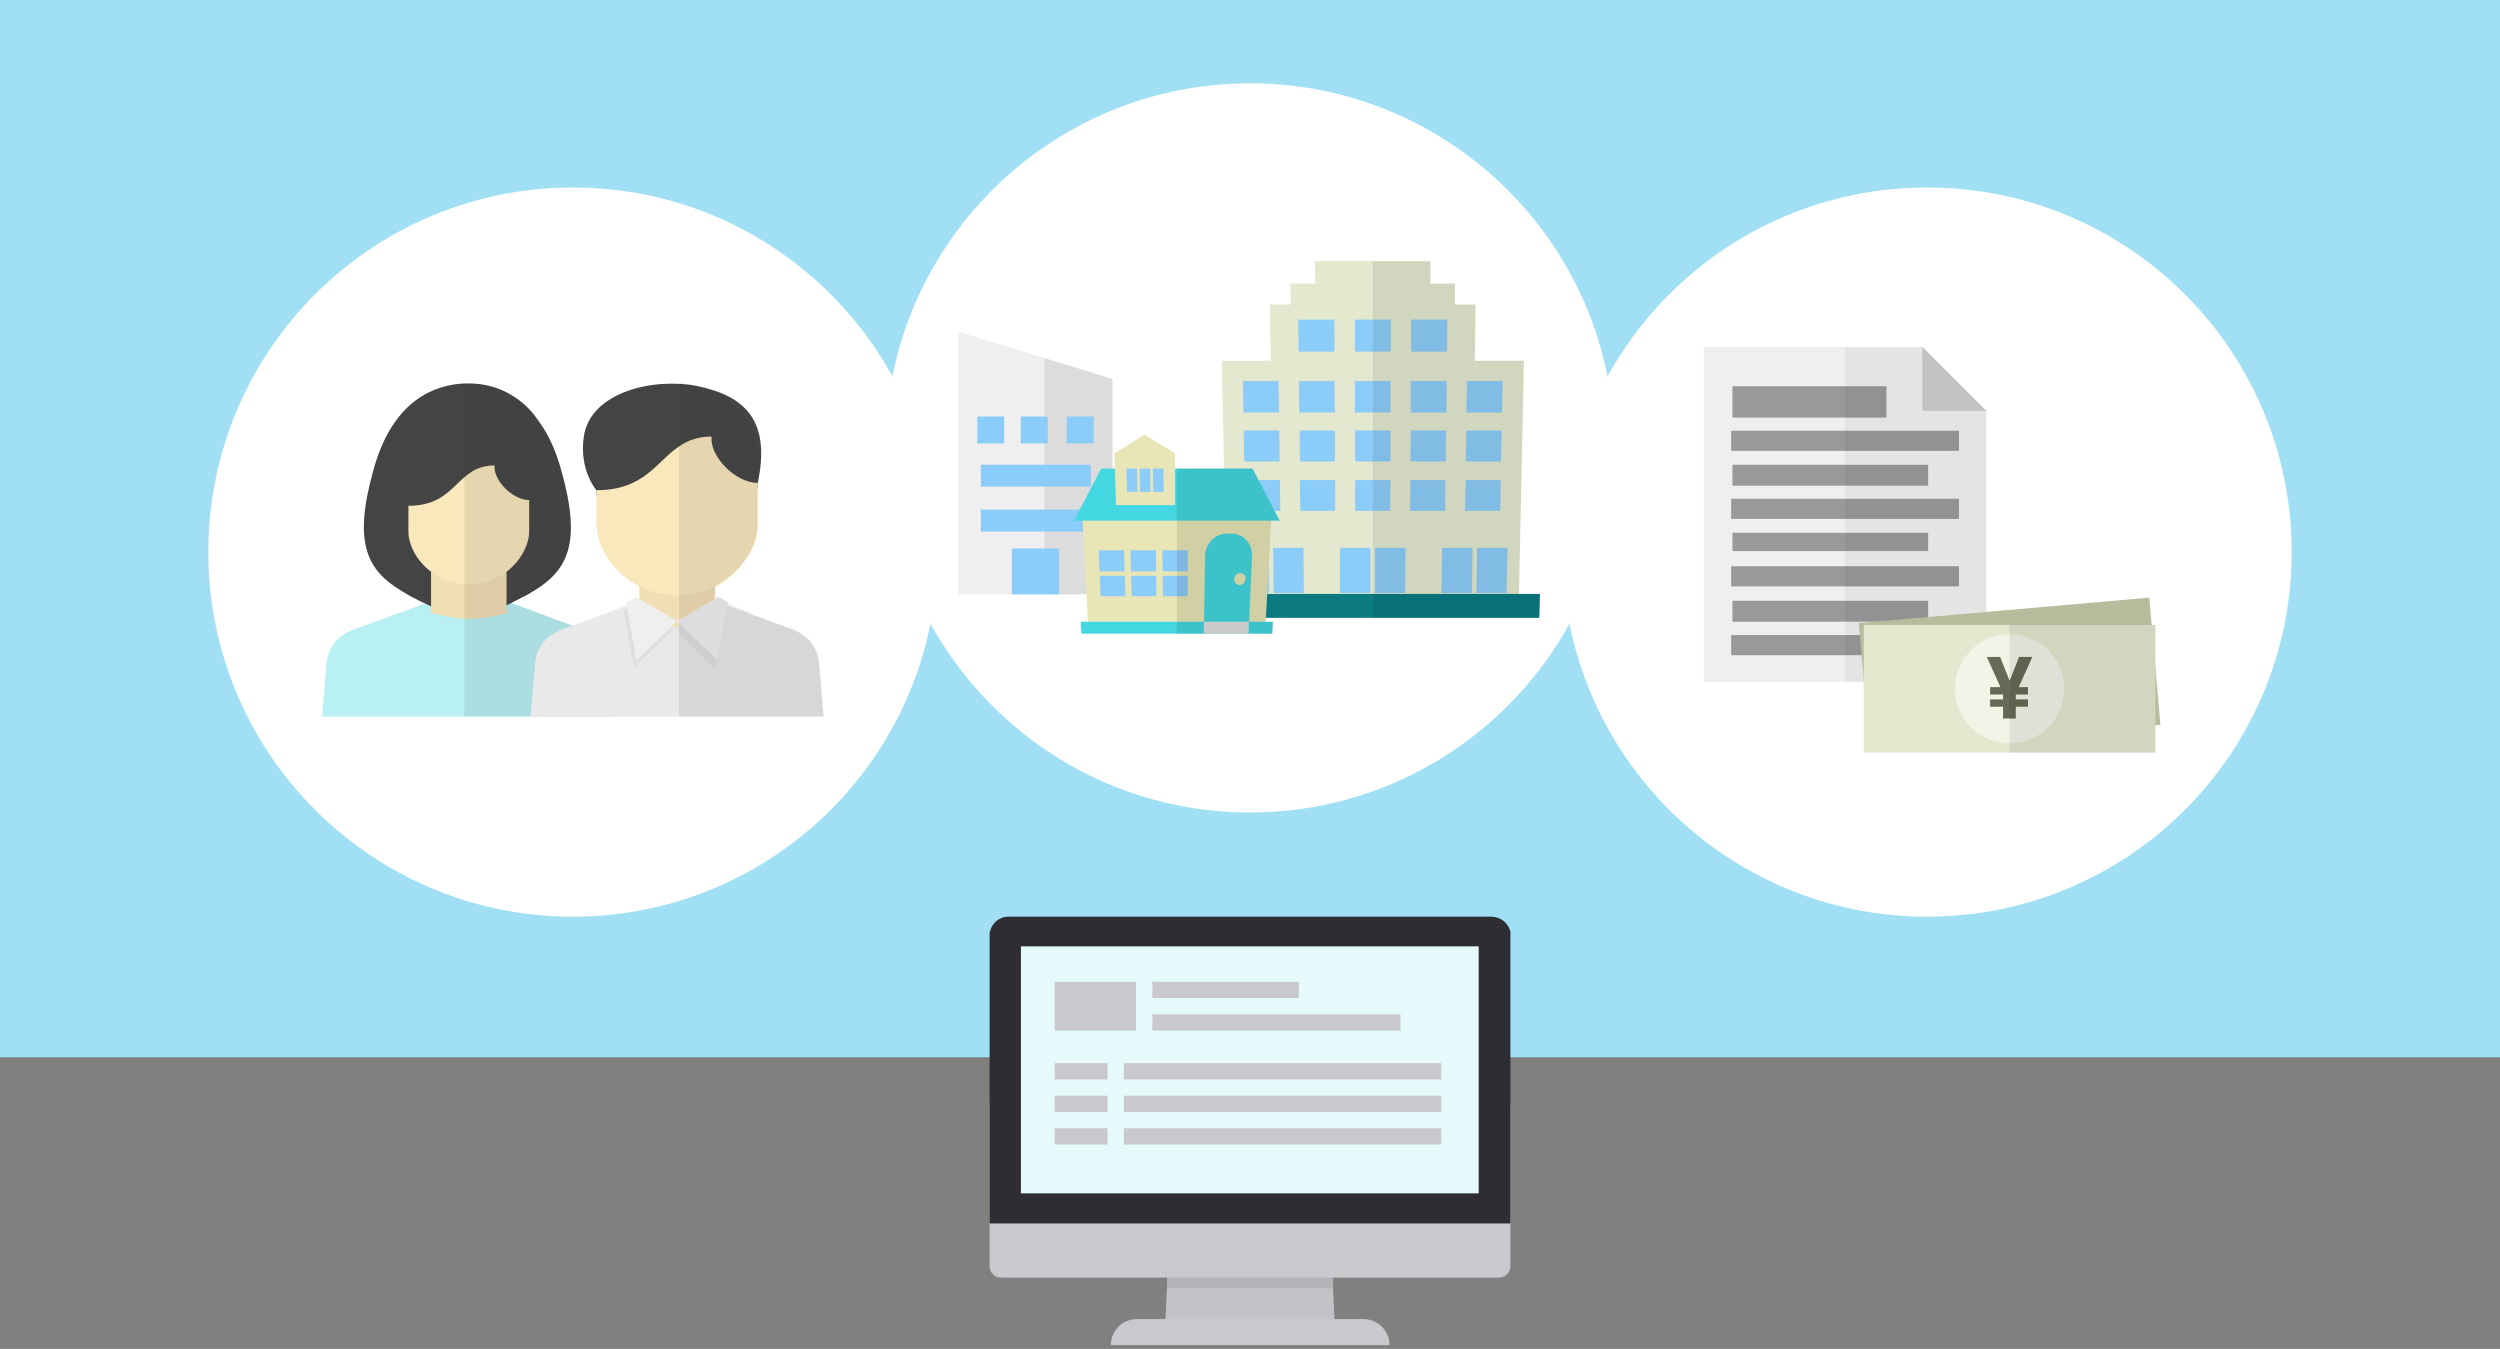 <svg width="480" height="259" viewBox="0 0 480 259" fill="none" xmlns="http://www.w3.org/2000/svg">
<rect x="0" y="0" width="480" height="259" fill="#808080" stroke="none"/>
<rect width="480" height="203" fill="#A1E0F4"/>
<circle cx="240" cy="86" r="70" fill="white"/>
<path d="M283.294 58.475V58.663L283.168 69.273L283.105 73.165V74.609H244.057L243.994 73.165V69.273L243.806 58.475H283.294Z" fill="#E3E8CE"/>
<path d="M279.341 54.456V54.645V58.474V58.788H247.825V58.474L247.763 54.456H279.341Z" fill="#E3E8CE"/>
<path d="M274.631 50.125V54.457V54.52H252.533V54.457L252.47 50.125H274.631Z" fill="#E3E8CE"/>
<path d="M292.586 69.272L291.644 114.034V114.411H235.52V114.034L234.578 69.272H292.586Z" fill="#E3E8CE"/>
<path d="M295.662 114.034L295.537 118.617H231.628L231.502 114.913V114.034H295.662Z" fill="#14CDD9"/>
<path d="M295.662 114.034L295.537 118.617H231.628L231.502 114.913V114.034H295.662Z" fill="black" fill-opacity="0.4"/>
<path d="M245.817 98.088H239.099L238.974 92.187H245.754L245.817 98.088Z" fill="#8CCCF9"/>
<path d="M256.363 98.088H249.646L249.583 92.187H256.363V98.088Z" fill="#8CCCF9"/>
<path d="M266.91 98.088H260.192V92.187H266.973L266.91 98.088Z" fill="#8CCCF9"/>
<path d="M277.458 98.088H270.74L270.803 92.187H277.52L277.458 98.088Z" fill="#8CCCF9"/>
<path d="M288.066 98.088H281.286L281.412 92.187H288.129L288.066 98.088Z" fill="#8CCCF9"/>
<path d="M245.689 88.609H238.909L238.783 82.644H245.626L245.689 88.609Z" fill="#8CCCF9"/>
<path d="M256.3 88.609H249.582L249.52 82.644H256.3V88.609Z" fill="#8CCCF9"/>
<path d="M266.971 88.609H260.19V82.644H266.971V88.609Z" fill="#8CCCF9"/>
<path d="M277.581 88.609H270.801L270.864 82.644H277.644L277.581 88.609Z" fill="#8CCCF9"/>
<path d="M288.191 88.609H281.411L281.537 82.644H288.317L288.191 88.609Z" fill="#8CCCF9"/>
<path d="M245.566 79.192H238.723L238.66 73.165H245.503L245.566 79.192Z" fill="#8CCCF9"/>
<path d="M256.301 79.191H249.458L249.396 73.165H256.238L256.301 79.191Z" fill="#8CCCF9"/>
<path d="M266.974 79.191H260.131V73.165H266.974V79.191Z" fill="#8CCCF9"/>
<path d="M277.708 79.191H270.865V73.165H277.771L277.708 79.191Z" fill="#8CCCF9"/>
<path d="M288.381 79.191H281.538L281.664 73.165H288.507L288.381 79.191Z" fill="#8CCCF9"/>
<path d="M256.237 67.515H249.331L249.269 61.363H256.174L256.237 67.515Z" fill="#8CCCF9"/>
<path d="M267.036 67.515H260.13V61.362H267.036V67.515Z" fill="#8CCCF9"/>
<path d="M277.833 67.515H270.928V61.362H277.896L277.833 67.515Z" fill="#8CCCF9"/>
<path d="M269.797 113.846H264.021V105.182H269.86L269.797 113.846Z" fill="#8CCCF9"/>
<path d="M263.142 113.846H257.304V105.183H263.142V113.846Z" fill="#8CCCF9"/>
<path d="M289.258 113.846H283.482L283.608 105.182H289.446L289.258 113.846Z" fill="#8CCCF9"/>
<path d="M282.604 113.846H276.766L276.891 105.183H282.73L282.604 113.846Z" fill="#8CCCF9"/>
<path d="M250.336 113.846H244.56L244.435 105.183H250.273L250.336 113.846Z" fill="#8CCCF9"/>
<path d="M243.681 113.847H237.842L237.717 105.184H243.555L243.681 113.847Z" fill="#8CCCF9"/>
<path opacity="0.08" d="M295.663 114.034H291.645L292.587 69.273H283.17L283.296 58.475H279.341V54.457H274.632V50.188H263.583V118.617H295.538L295.663 114.034Z" fill="#040000"/>
<path d="M213.612 72.76V114.114H184V63.697L200.529 68.739L210.102 71.675L213.612 72.76Z" fill="#EFEFEF"/>
<path opacity="0.08" d="M213.612 72.76V114.114H200.529L200.529 68.739L210.102 71.675L213.612 72.76Z" fill="#040000"/>
<path d="M201.166 79.97H195.997V85.139H201.166V79.97Z" fill="#8CCCF9"/>
<path d="M192.807 79.971H187.638V85.141H192.807V79.971Z" fill="#8CCCF9"/>
<path d="M209.974 79.97H204.805V85.139H209.974V79.97Z" fill="#8CCCF9"/>
<path d="M209.442 89.224H188.318V93.436H209.442V89.224Z" fill="#8CCCF9"/>
<path d="M209.442 97.841H188.318V102.053H209.442V97.841Z" fill="#8CCCF9"/>
<path d="M203.337 105.308H194.274V114.115H203.337V105.308Z" fill="#8CCCF9"/>
<g clip-path="url(#clip0)">
<path d="M244.15 97.71L244.058 99.97L243.009 119.379H208.893L207.968 101.982L207.844 99.97L207.752 97.71H244.15Z" fill="#E8E5B6"/>
<path d="M244.398 119.378L244.275 121.669H207.629L207.537 120.059L207.506 119.378H244.398Z" fill="#43D7E1"/>
<path d="M215.927 109.69H211.115L210.93 105.666H215.803L215.927 109.69Z" fill="#8CCCF9"/>
<path d="M216.081 114.488H211.331L211.146 110.557H215.958L216.081 114.488Z" fill="#8CCCF9"/>
<path d="M221.973 109.69H217.16L217.037 105.666H221.942L221.973 109.69Z" fill="#8CCCF9"/>
<path d="M222.034 114.488H217.284L217.191 110.557H222.003L222.034 114.488Z" fill="#8CCCF9"/>
<path d="M228.049 109.69H223.207L223.176 105.666H228.08L228.049 109.69Z" fill="#8CCCF9"/>
<path d="M228.018 114.488H223.268L223.237 110.557H228.049L228.018 114.488Z" fill="#8CCCF9"/>
<path d="M236.47 102.446H235.544C233.292 102.446 231.411 104.396 231.38 106.749L231.164 119.44H239.832L240.387 106.749C240.51 104.396 238.721 102.446 236.47 102.446Z" fill="#43D7E1"/>
<path d="M239.709 121.669H231.103L231.133 119.378H239.801L239.709 121.669Z" fill="#E0E0E0"/>
<path d="M245.693 99.97H206.21L211.423 89.971H240.48L241.992 92.85L245.693 99.97Z" fill="#43D7E1"/>
<path d="M225.612 96.967H214.291L214.23 95.698L214.045 89.971L213.952 87.061L219.72 83.439L223.885 86.009L225.612 87.061V89.971V96.967Z" fill="#E8E5B6"/>
<path d="M218.394 94.429H216.389L216.266 89.971H218.301L218.394 94.429Z" fill="#8CCCF9"/>
<path d="M220.893 94.429H218.888L218.826 89.971H220.831L220.893 94.429Z" fill="#8CCCF9"/>
<path d="M223.422 94.429H221.417L221.355 89.971H223.391L223.422 94.429Z" fill="#8CCCF9"/>
<path d="M239.153 111.175C239.123 111.794 238.629 112.32 238.012 112.32C237.395 112.32 236.933 111.825 236.963 111.175C236.994 110.556 237.488 110.03 238.105 110.03C238.722 110.03 239.184 110.525 239.153 111.175Z" fill="#E8E5B6"/>
<path opacity="0.1" d="M244.058 99.97H245.693L241.991 92.85L240.48 89.971H225.951V121.669H231.102H239.709H244.274L244.397 119.379H243.009L244.058 99.97Z" fill="#040000"/>
</g>
<circle cx="110" cy="106" r="70" fill="white"/>
<path d="M118.146 137.592H61.875C61.875 137.592 61.925 137.242 61.925 136.642C62.125 134.593 62.525 129.646 62.725 127.247C63.024 124.149 65.073 121.8 68.072 120.8C69.521 120.301 73.369 118.851 76.867 117.602H76.917C78.166 117.152 79.366 116.703 80.365 116.303C80.565 116.253 80.715 116.153 80.915 116.103C81.115 116.053 81.315 115.953 81.515 115.903C82.014 115.703 82.464 115.553 82.764 115.453C82.914 115.403 83.064 115.353 83.214 115.303C83.414 115.253 83.514 115.203 83.514 115.203L89.211 115.353H90.06L96.557 115.153C96.557 115.153 96.657 115.203 96.857 115.253C96.957 115.303 97.107 115.353 97.306 115.403C97.556 115.503 97.856 115.603 98.206 115.753C98.556 115.903 98.906 116.003 99.305 116.153C99.405 116.203 99.555 116.253 99.655 116.303C101.055 116.802 102.754 117.452 104.453 118.102C104.903 118.252 105.302 118.402 105.752 118.602C106.102 118.701 106.402 118.851 106.752 118.951C108.95 119.751 110.949 120.501 111.949 120.85C114.897 121.9 116.996 124.199 117.296 127.297C117.546 130.345 118.146 137.592 118.146 137.592Z" fill="#B8F0F4"/>
<path d="M102.305 113.554C101.755 113.904 101.205 114.204 100.656 114.504C100.356 114.604 100.106 114.754 99.856 114.903C99.606 115.053 99.306 115.203 99.056 115.303C98.757 115.453 98.457 115.603 98.207 115.753C97.907 115.903 97.607 116.053 97.307 116.203C94.509 117.502 92.11 118.352 90.761 118.851C90.461 118.951 90.261 119.001 90.061 119.051V119.251C90.011 119.251 89.911 119.201 89.761 119.151C89.711 119.151 89.711 119.151 89.661 119.151C89.511 119.201 89.461 119.201 89.461 119.201V119.001C89.411 119.001 89.311 118.951 89.212 118.951C88.012 118.552 85.663 117.752 82.815 116.453C82.415 116.253 81.965 116.053 81.566 115.853C81.316 115.703 81.016 115.603 80.716 115.453C79.567 114.903 78.367 114.254 77.168 113.504C70.471 109.506 67.723 104.309 71.721 90.166C75.419 76.773 83.465 73.875 89.162 73.625C89.261 73.625 89.311 73.625 89.411 73.625H90.011C92.96 73.625 95.558 74.375 97.707 75.574C100.006 76.823 101.855 78.572 103.154 80.471C103.554 81.021 103.954 81.571 104.354 82.221C105.703 84.369 106.852 87.018 107.752 90.266C111.75 104.359 109.001 109.556 102.305 113.554Z" fill="#444444"/>
<path d="M97.256 100.261H82.764V120.35H97.256V100.261Z" fill="#F0DEB4"/>
<path d="M82.364 117.602C82.364 117.602 87.2 118.883 90.36 118.851C93.328 118.821 97.856 117.602 97.856 117.602V122.1H82.364V117.602Z" fill="#B8F0F4"/>
<path d="M94.957 89.367C94.657 92.115 98.356 96.013 101.604 96.013C101.604 96.013 101.604 97.962 101.604 102.06C101.604 106.158 97.306 112.155 90.01 112.155C82.714 112.155 78.416 106.208 78.416 102.11C78.416 98.012 78.416 97.113 78.416 97.113C87.861 97.113 87.511 89.367 94.957 89.367Z" fill="#F8E8BC"/>
<path opacity="0.1" d="M118.145 137.592H89.16V73.625C89.26 73.625 89.31 73.625 89.41 73.625H90.01C92.958 73.625 95.557 74.375 97.706 75.574C100.005 76.823 101.854 78.572 103.153 80.471C103.553 81.021 103.952 81.571 104.352 82.221C105.702 84.369 106.851 87.018 107.75 90.266C111.698 104.409 109 109.606 102.303 113.604C101.754 113.954 101.204 114.254 100.654 114.554C100.354 114.604 100.104 114.754 99.855 114.903C99.605 115.053 99.305 115.203 99.055 115.303L98.106 115.853L99.605 116.353L103.103 117.602L104.402 118.102C104.852 118.252 105.252 118.402 105.702 118.602C106.051 118.702 106.351 118.851 106.701 118.951C108.9 119.751 110.899 120.501 111.898 120.85C114.847 121.9 116.946 124.199 117.246 127.297C117.545 130.345 118.145 137.592 118.145 137.592Z" fill="#3E3A39"/>
<g clip-path="url(#clip1)">
<path d="M158.125 137.592H101.854C101.854 137.592 101.904 136.692 102.054 135.393C102.254 132.994 102.554 129.246 102.754 127.247C103.054 124.149 105.103 121.85 108.101 120.801C109.6 120.301 113.448 118.852 116.897 117.552L116.997 117.502C118.196 117.053 119.395 116.603 120.345 116.253C120.545 116.203 120.695 116.103 120.845 116.053C121.594 115.753 122.244 115.503 122.694 115.353C122.844 115.303 122.993 115.253 123.143 115.203C123.343 115.153 123.443 115.104 123.443 115.104L129.94 115.303H130.34L136.436 115.104C136.436 115.104 136.536 115.153 136.736 115.203C136.836 115.253 136.986 115.303 137.186 115.353C137.686 115.553 138.385 115.803 139.235 116.103C139.335 116.153 139.485 116.203 139.585 116.253C140.984 116.753 142.683 117.402 144.382 118.052C144.782 118.202 145.132 118.352 145.532 118.452C146.081 118.652 146.681 118.852 147.231 119.051C147.431 119.101 147.581 119.201 147.781 119.251C148.13 119.401 148.48 119.501 148.78 119.651C149.63 119.951 150.329 120.201 150.929 120.451C151.029 120.501 151.179 120.551 151.279 120.551C151.479 120.601 151.679 120.701 151.828 120.751C154.777 121.8 156.876 124.099 157.176 127.197C157.525 130.346 158.125 137.592 158.125 137.592Z" fill="#E9E9E9"/>
<path d="M145.482 92.765V93.815C138.086 93.815 135.187 97.363 132.039 100.311C131.539 100.811 130.989 101.261 130.44 101.711C128.64 103.11 126.542 104.109 123.443 104.109C123.543 103.16 123.293 102.11 122.793 101.061C121.344 98.062 117.796 95.214 114.548 95.214C114.548 94.414 114.548 94.165 114.548 94.165C114.548 94.165 111.125 90.317 112.099 83.77C113.357 75.319 125.428 72.422 133.838 74.125C142.89 75.958 148.08 80.622 145.482 92.765Z" fill="#444444"/>
<path d="M137.237 100.261H122.744V120.351H137.237V100.261Z" fill="#F0DEB4"/>
<path d="M145.482 92.715C145.482 93.465 145.482 93.765 145.482 93.765V100.811C145.482 101.011 145.482 101.211 145.482 101.361C145.482 101.511 145.482 101.661 145.432 101.86C145.432 102.01 145.382 102.16 145.382 102.31C145.382 102.41 145.332 102.51 145.332 102.61C145.282 102.81 145.232 103.06 145.182 103.26C145.132 103.46 145.082 103.61 145.032 103.809C144.932 104.109 144.832 104.409 144.682 104.759C144.632 104.909 144.532 105.059 144.482 105.209C144.332 105.608 144.132 106.008 143.883 106.358C143.783 106.558 143.683 106.708 143.533 106.908C143.433 107.058 143.333 107.208 143.233 107.358C142.783 108.007 142.283 108.657 141.734 109.257C141.634 109.357 141.484 109.506 141.384 109.606C141.234 109.806 141.034 109.956 140.884 110.106C140.734 110.256 140.584 110.356 140.484 110.506C140.384 110.556 140.334 110.656 140.234 110.706C140.085 110.806 139.985 110.906 139.835 111.006C139.635 111.156 139.385 111.355 139.185 111.505C139.035 111.605 138.835 111.755 138.685 111.855C138.635 111.905 138.585 111.905 138.535 111.955C138.335 112.055 138.136 112.205 137.986 112.305C137.936 112.355 137.836 112.405 137.786 112.405C137.636 112.505 137.486 112.605 137.286 112.655C135.337 113.654 133.038 114.254 130.44 114.304C130.29 114.304 130.19 114.304 130.04 114.304C127.291 114.304 124.842 113.654 122.794 112.605C117.546 109.956 114.548 104.709 114.548 100.811V95.164C114.548 94.364 114.548 94.115 114.548 94.115C123.743 94.115 125.992 88.617 130.44 85.669C132.039 84.569 133.988 83.82 136.636 83.82C136.187 87.518 141.134 92.715 145.482 92.715Z" fill="#F8E8BC"/>
<path d="M129.49 120.75L129.29 120.9L129.24 121L128.341 121.85L126.192 123.949L121.694 128.246L119.845 117.802L119.795 117.652L119.745 117.202L121.694 116.203L122.244 116.502L122.644 116.752H122.694L129.49 120.75Z" fill="#DFDFDF"/>
<path d="M129.49 120.75L137.236 116.203L139.235 117.202L137.236 128.246L129.49 120.75Z" fill="#DFDFDF"/>
<path d="M129.99 119.251L129.79 119.401L129.74 119.501L128.841 120.351L126.692 122.45L122.194 126.747L120.345 116.303L120.295 116.153L120.245 115.703L122.194 114.704L122.744 115.003L123.144 115.253H123.194L129.99 119.251Z" fill="#EFEFEF"/>
<path d="M129.989 119.251L137.735 114.704L139.734 115.703L137.735 126.747L129.989 119.251Z" fill="#EFEFEF"/>
<path opacity="0.1" d="M158.125 137.592H130.39V73.625C131.589 73.625 132.688 73.775 133.788 74.025C135.987 74.525 137.936 75.474 139.535 76.673C139.735 76.823 139.885 76.973 140.085 77.123C140.085 77.123 140.135 77.123 140.135 77.173C140.284 77.273 140.434 77.423 140.534 77.523C140.684 77.623 140.784 77.723 140.934 77.873C141.034 78.023 141.184 78.123 141.334 78.273C141.484 78.422 141.684 78.622 141.834 78.772C141.984 78.972 142.184 79.172 142.333 79.322L142.383 79.372C142.383 79.372 142.383 79.372 142.433 79.422C142.883 79.922 143.233 80.471 143.583 81.021C143.633 81.121 143.733 81.271 143.783 81.371C143.983 81.771 144.232 82.121 144.382 82.52C144.432 82.62 144.482 82.72 144.532 82.87C144.532 82.92 144.582 82.92 144.582 82.97C144.682 83.22 144.782 83.52 144.882 83.77C144.932 83.97 145.032 84.169 145.082 84.369C145.132 84.619 145.182 84.819 145.232 85.069C145.282 85.269 145.332 85.519 145.332 85.719C145.382 85.869 145.382 86.069 145.382 86.218C145.432 86.468 145.432 86.718 145.432 86.968V92.615C145.432 93.365 145.432 93.665 145.432 93.665V100.711C145.432 100.911 145.432 101.111 145.432 101.261C145.432 101.411 145.432 101.56 145.382 101.76C145.282 102.41 145.132 103.06 144.932 103.709C144.882 103.809 144.882 103.909 144.832 104.059C144.782 104.259 144.682 104.459 144.632 104.659C144.582 104.809 144.482 104.959 144.432 105.109C144.332 105.308 144.232 105.508 144.132 105.708C144.033 105.908 143.933 106.108 143.833 106.308C143.733 106.508 143.633 106.658 143.483 106.858C143.383 107.008 143.333 107.108 143.233 107.257C143.083 107.457 142.933 107.657 142.783 107.857C142.583 108.107 142.383 108.357 142.184 108.607C142.034 108.757 141.884 108.957 141.734 109.107C141.634 109.206 141.534 109.356 141.384 109.456C141.234 109.606 141.034 109.806 140.884 109.956C140.784 110.056 140.634 110.156 140.534 110.256C140.434 110.356 140.334 110.456 140.235 110.506C140.085 110.606 139.985 110.706 139.835 110.806L139.785 110.856C139.635 110.956 139.485 111.105 139.335 111.205C139.285 111.255 139.285 111.255 139.235 111.305C139.085 111.405 138.885 111.555 138.735 111.655C138.685 111.705 138.635 111.705 138.585 111.755C138.385 111.905 138.186 112.005 137.986 112.105C137.936 112.155 137.886 112.155 137.836 112.205C137.736 112.255 137.636 112.305 137.536 112.355C137.486 112.405 137.436 112.405 137.386 112.455V114.854L137.886 114.554L139.885 115.553L139.835 115.903L144.532 117.902V118.002C144.732 118.052 144.932 118.152 145.082 118.202C146.981 118.901 148.88 119.601 150.279 120.101C150.429 120.151 150.579 120.201 150.679 120.251C151.179 120.451 151.629 120.601 151.978 120.7C154.927 121.75 157.026 124.049 157.326 127.147C157.526 130.345 158.125 137.592 158.125 137.592Z" fill="#3E3A39"/>
</g>
<circle cx="370" cy="106" r="70" fill="white"/>
<g clip-path="url(#clip2)">
<path d="M381.375 78.882V130.921H327.125V66.625H369.102L381.375 78.882Z" fill="#EFEFEF"/>
<path d="M370.204 102.29H332.635V105.806H370.204V102.29Z" fill="#999999"/>
<path d="M376.115 95.759H332.385V99.627H376.115V95.759Z" fill="#999999"/>
<path d="M370.204 89.229H332.635V93.248H370.204V89.229Z" fill="#999999"/>
<path d="M376.115 82.699H332.385V86.567H376.115V82.699Z" fill="#999999"/>
<path d="M362.189 74.16H332.635V80.187H362.189V74.16Z" fill="#999999"/>
<path d="M376.115 108.719H332.385V112.587H376.115V108.719Z" fill="#999999"/>
<path d="M370.204 115.35H332.635V119.368H370.204V115.35Z" fill="#999999"/>
<path d="M376.115 121.93H332.385V125.798H376.115V121.93Z" fill="#999999"/>
<path d="M381.375 78.882H369.103V66.625L381.375 78.882Z" fill="#CCCCCC"/>
<path opacity="0.05" d="M381.376 78.882V130.921H354.226V66.625H369.103L381.376 78.882Z" fill="black"/>
</g>
<rect x="356.875" y="119.631" width="56" height="24.5" transform="rotate(-5 356.875 119.631)" fill="#B6BC9C"/>
<rect x="357.836" y="120" width="56" height="24.5" fill="#E3E8CE"/>
<circle opacity="0.5" cx="385.836" cy="132.25" r="10.5" fill="white"/>
<path d="M385.848 130.707L387.668 126.125H390.211L387.595 131.926H389.366V133.348H387.026V134.282H389.366V135.696H387.026V137.954H384.589V135.696H382.103V134.282H384.589V133.348H382.103V131.926H384.085L381.461 126.125H384.02L385.848 130.707Z" fill="#656955"/>
<rect opacity="0.08" x="385.836" y="120" width="28" height="24.5" fill="black"/>
<path d="M256.328 255.375H223.672L224.844 230.844H255.156L256.328 255.375Z" fill="#C3C2C6"/>
<path d="M255.938 247.328H224.062L224.844 231.859H255.156L255.938 247.328Z" fill="#B3B2B6"/>
<path d="M218.281 253.266H261.797C264.531 253.266 266.797 255.531 266.797 258.266H213.281C213.281 255.531 215.469 253.266 218.281 253.266Z" fill="#C9C8CD"/>
<path d="M290 212.406V243.109C290 244.359 288.984 245.297 287.812 245.297H192.188C190.937 245.297 190 244.281 190 243.109V212.406C190 211.156 191.016 210.219 192.188 210.219H287.734C288.984 210.14 290 211.156 290 212.406Z" fill="#C9C8CD"/>
<path d="M290 178.891V234.906H190V178.891H190.078C190.391 177.25 191.875 176 193.594 176H286.328C288.125 176 289.609 177.25 290 178.891Z" fill="#2D2D33"/>
<path d="M283.906 181.703H196.016V229.125H283.906V181.703Z" fill="#E7FAFB"/>
<rect x="202.5" y="188.5" width="15.625" height="9.375" fill="#C9C8CD"/>
<rect x="221.25" y="188.5" width="28.125" height="3.125" fill="#C9C8CD"/>
<rect x="221.25" y="194.75" width="47.656" height="3.125" fill="#C9C8CD"/>
<rect x="202.5" y="204.125" width="10.156" height="3.125" fill="#C9C8CD"/>
<rect x="202.5" y="210.375" width="10.156" height="3.125" fill="#C9C8CD"/>
<rect x="202.5" y="216.625" width="10.156" height="3.125" fill="#C9C8CD"/>
<rect x="215.781" y="204.125" width="60.938" height="3.125" fill="#C9C8CD"/>
<rect x="215.781" y="210.375" width="60.938" height="3.125" fill="#C9C8CD"/>
<rect x="215.781" y="216.625" width="60.938" height="3.125" fill="#C9C8CD"/>
<defs>
<clipPath id="clip0">
<rect width="39.483" height="38.23" fill="white" transform="translate(206.21 83.439)"/>
</clipPath>
<clipPath id="clip1">
<rect width="56.271" height="63.967" fill="white" transform="translate(101.854 73.625)"/>
</clipPath>
<clipPath id="clip2">
<rect width="54.25" height="64.296" fill="white" transform="translate(327.125 66.625)"/>
</clipPath>
</defs>
</svg>
